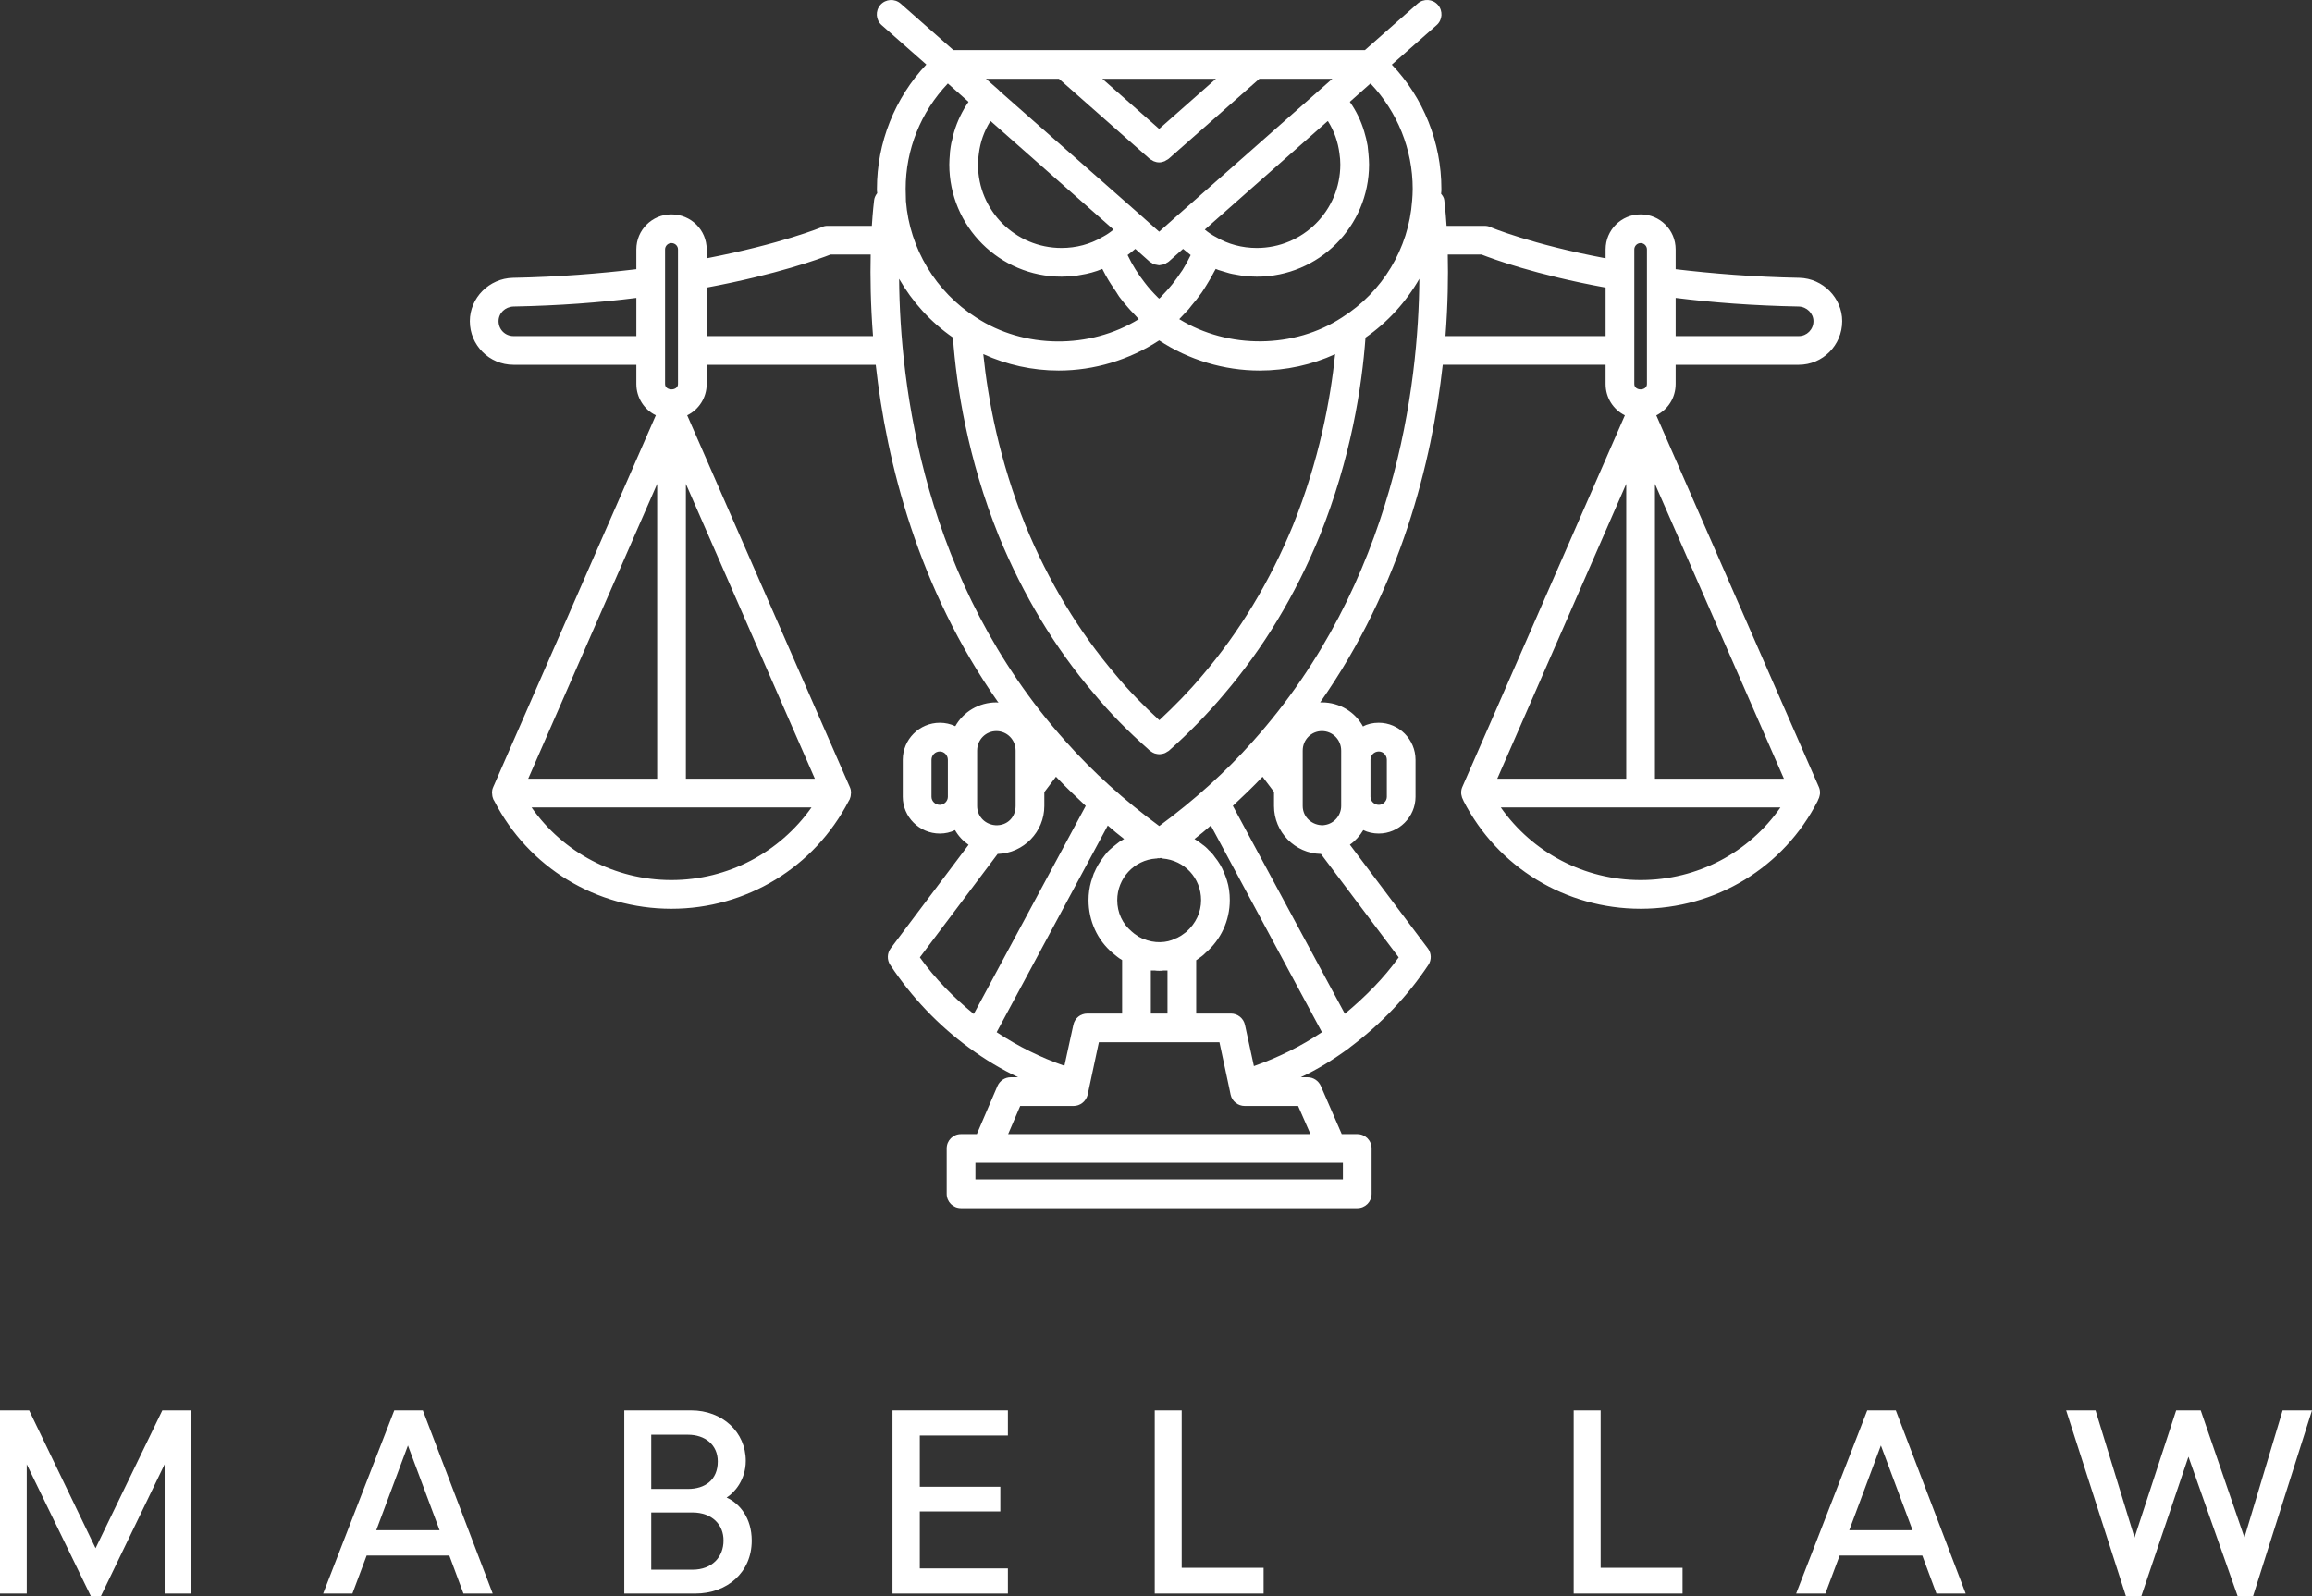 <svg xmlns="http://www.w3.org/2000/svg" id="Layer_2" viewBox="0 0 1000 690.482"><rect x="0" y="0" width="1000" height="690.482" fill="#333333" stroke="none"/><g id="Components"><g id="ebeece47-37b0-41ea-9dde-a2fa2c62a939_7"><path d="m39.297,690.482l-27.736-57.061v55.919H0v-79.24h12.603l28.729,59.641,28.878-59.641h12.553v79.24h-11.561v-55.919l-27.588,57.061h-4.317Z" style="fill:#fff; stroke-width:0px;"></path><path d="m200.457,689.341l-6.103-16.424h-35.775l-6.153,16.424h-12.653l30.763-79.24h12.355l30.217,79.24h-12.653Zm-37.71-27.389h27.389l-13.695-36.668-13.695,36.668Z" style="fill:#fff; stroke-width:0px;"></path><path d="m270.021,689.341v-79.24h28.878c13.595,0,23.668,9.378,23.668,21.832,0,8.286-4.962,13.843-8.286,15.878,5.656,2.58,10.866,8.832,10.866,18.656,0,13.695-10.618,22.874-24.412,22.874h-30.713Zm11.66-45.252h15.878c7.343,0,12.901-3.87,12.901-11.908,0-7.244-5.557-11.561-12.901-11.561h-15.878v23.469Zm0,34.931h17.813c8.683,0,13.447-5.656,13.447-12.553.099-6.897-4.962-12.206-13.447-12.206h-17.813v24.759Z" style="fill:#fff; stroke-width:0px;"></path><path d="m386.028,689.341v-79.24h49.916v10.866h-38.107v22.179h34.832v10.668h-34.832v24.66h38.107v10.866h-49.916Z" style="fill:#fff; stroke-width:0px;"></path><path d="m499.454,689.341v-79.24h11.66v68.125h35.427v11.114h-47.087Z" style="fill:#fff; stroke-width:0px;"></path><path d="m680.659,689.341v-79.24h11.66v68.125h35.427v11.114h-47.087Z" style="fill:#fff; stroke-width:0px;"></path><path d="m837.551,689.341l-6.103-16.424h-35.775l-6.153,16.424h-12.653l30.763-79.24h12.355l30.217,79.24h-12.653Zm-37.71-27.389h27.389l-13.695-36.668-13.695,36.668Z" style="fill:#fff; stroke-width:0px;"></path><path d="m919.52,690.482l-25.851-80.381h12.702l16.87,55.026,18.011-55.026h10.618l18.904,55.026,16.523-55.026h12.702l-25.504,80.381h-6.649l-21.286-60.335-20.393,60.335h-6.649Z" style="fill:#fff; stroke-width:0px;"></path><path d="m724.761,166.122v-8.32h53.272c10.307,0,18.751-8.444,18.751-18.874,0-10.058-8.32-18.502-18.502-18.751-19.868-.373-37.75-1.863-53.52-3.725v-8.568c0-8.444-6.83-15.15-15.149-15.15s-15.15,6.706-15.15,15.15v3.849c-32.286-6.085-49.671-13.411-49.919-13.536-.745-.372-1.614-.496-2.483-.496h-16.382c-.408-6.374-.89-10.322-1.003-11.197-.132-1.005-.687-1.884-1.367-2.682,0-.01.001-.019.001-.029.124-.745.124-1.49.124-2.112,0-20.095-7.808-39.445-21.442-53.721l19.384-17.092c2.571-2.274,2.813-6.197.546-8.768-2.268-2.577-6.209-2.813-8.768-.546l-22.804,20.112h-177.98l-22.808-20.112c-2.571-2.262-6.488-2.019-8.768.546-2.268,2.571-2.025,6.494.546,8.768l19.325,17.037-.007.007c-13.66,14.528-21.359,33.776-21.359,53.768,0,.622,0,1.118.124,1.863v.006c-.665.863-1.184,1.829-1.328,2.929-.112.877-.59,4.833-.994,11.222h-19.16c-.869,0-1.614.124-2.359.496-.249.124-17.757,7.327-49.919,13.536v-3.849c0-8.444-6.83-15.15-15.274-15.15-8.32,0-15.15,6.706-15.15,15.15v8.568c-15.77,1.862-33.528,3.352-53.396,3.725-10.307.249-18.627,8.693-18.627,18.751,0,10.431,8.444,18.874,18.875,18.874h53.148v8.32c0,5.953,3.47,11.16,8.427,13.524l-70.007,160.065c-.003.004-.009.006-.012.011l-.373.869c-.336.738-.464,1.506-.476,2.259-.005.214.061.411.077.624.037.412.037.839.15,1.216.053.16.107.32.16.48.021.057.034.114.058.171.051.155.104.311.155.466.124.249.249.373.372.621,14.777,28.809,44.084,46.691,76.618,46.691,32.41,0,61.84-17.882,76.742-46.691.124-.248.249-.372.372-.621.052-.156.104-.312.156-.468.022-.054.034-.108.055-.164.054-.161.108-.324.162-.485.114-.381.115-.811.152-1.228.015-.207.08-.401.075-.61-.012-.753-.14-1.521-.476-2.26l-.372-.869c-.004-.006-.011-.008-.015-.014l-70.004-160.062c4.957-2.362,8.427-7.571,8.427-13.524v-8.32h73.119c4.677,42.017,18.135,96.44,53.089,146.177-.058-.002-.111-.018-.168-.02-.249-.124-.497-.124-.745-.124-7.575,0-14.281,4.098-17.758,10.307-2.111-.994-4.346-1.49-6.705-1.49-8.817,0-16.019,7.202-16.019,16.019v16.019c0,8.692,7.202,15.894,16.019,15.894,2.359,0,4.595-.496,6.582-1.49,1.49,2.608,3.477,4.719,5.836,6.333.008.006.017.009.026.015l-33.687,44.813c-1.577,2.098-1.661,4.972-.206,7.161,9.325,14.061,20.864,26.163,34.288,35.974.012.009.028.004.04.013,6.679,4.939,13.727,9.145,21.022,12.607h-3.228c-2.484,0-4.719,1.49-5.712,3.725l-8.941,20.863h-6.83c-3.477,0-6.209,2.732-6.209,6.209v19.619c0,3.477,2.732,6.209,6.209,6.209h171.364c3.477,0,6.209-2.732,6.209-6.209v-19.619c0-3.477-2.732-6.209-6.209-6.209h-6.705l-9.065-20.863c-.994-2.235-3.229-3.725-5.712-3.725h-2.98c7.45-3.477,14.404-7.823,20.986-12.666.097-.065.195-.18.293-.26,13.544-10.169,24.962-22.162,33.934-35.668,1.455-2.189,1.37-5.063-.218-7.161l-33.723-44.861c2.341-1.613,4.317-3.831,5.799-6.301,1.987.994,4.347,1.49,6.705,1.49,8.693,0,15.895-7.202,15.895-15.894v-16.019c0-8.816-7.202-16.019-15.895-16.019-2.483,0-4.842.496-6.83,1.614-3.352-6.209-10.058-10.431-17.757-10.431h-.621c-.051.002-.098.017-.149.019,34.927-49.746,48.363-104.093,53.023-146.052h70.433v8.32c0,5.96,3.353,11.051,8.32,13.535.004.004.018.004.023.009l-70.357,160.867c-.419.96-.497,1.954-.424,2.932.011.146.056.278.077.423.117.798.376,1.534.783,2.228.056.098.049.215.11.311,14.777,28.809,44.207,46.691,76.618,46.691,32.534,0,61.964-17.882,76.617-46.691.081-.126.072-.28.144-.41.347-.619.569-1.266.691-1.966.039-.227.109-.435.122-.665.059-.952-.031-1.919-.439-2.853l-70.352-160.857c.011-.009.037-.01.046-.019,4.967-2.484,8.32-7.575,8.32-13.535Zm-17.882-20.738v-37.501c0-1.49,1.242-2.732,2.732-2.732,1.49,0,2.732,1.242,2.732,2.732v58.239c0,3.104-5.464,3.104-5.464,0v-20.738Zm-3.491,191.482h-55.788l55.788-127.555v127.555Zm12.418-127.555l55.788,127.555h-55.788v-127.555Zm62.227-76.717c3.477.124,6.333,2.98,6.333,6.333,0,3.601-2.856,6.457-6.333,6.457h-53.272v-16.515c15.771,1.986,33.528,3.352,53.272,3.725Zm-276.594,178.947c-6.865-6.305-13.268-12.808-18.829-19.558-15.959-18.693-29.11-40.485-39.072-64.72-11.364-28.242-16.214-54.459-18.242-74.096.026.012.048.028.073.04,10.058,4.595,21.11,7.078,32.534,7.078,15.398,0,30.548-4.595,43.462-13.039,12.79,8.444,28.064,13.039,43.462,13.039,11.422,0,22.594-2.482,32.653-7.076-2.025,19.631-6.878,45.839-18.23,74.042-9.992,24.308-23.138,46.1-39.121,64.811-5.68,6.788-12.024,13.266-18.691,19.479Zm-78.056-245.134c.622-4.967,2.235-9.562,4.843-13.784,0,0,0-.124.124-.124l.124-.124,53.148,46.939c-1.49,1.242-2.98,2.235-4.595,3.104-.124,0-.248.124-.248.124-5.216,3.104-11.301,4.719-17.634,4.719-19.992,0-36.135-16.144-36.135-36.136,0-1.614.124-3.104.372-4.719Zm150.876-14.032l.124.124c.124,0,.124.124.124.124,2.607,4.222,4.222,8.817,4.842,13.784.249,1.614.373,3.104.373,4.719,0,19.992-16.143,36.136-36.136,36.136-6.332,0-12.418-1.614-17.633-4.719,0,0-.124-.124-.248-.124-1.614-.869-3.104-1.863-4.595-3.104l53.148-46.939Zm-63.62,65.606c-.839,1.279-1.733,2.524-2.664,3.744-.604.844-1.255,1.641-1.93,2.413-1.029,1.223-2.099,2.416-3.222,3.566-.286.298-.539.619-.835.916-.019.039-.071.063-.096.096-.168.165-.361.304-.531.467-.131-.127-.282-.235-.412-.361-.063-.063-.161-.12-.202-.202-2.011-2.01-3.881-4.043-5.559-6.269-2.928-3.74-5.461-7.756-7.477-12.026,1.14-.831,2.249-1.728,3.317-2.668l6.203,5.518c.262.233.579.341.866.522.234.148.433.353.681.466.081.037.162.059.245.092.088.036.168.085.258.117.234.083.477.075.717.129.109.025.22.04.331.059.28.048.543.139.826.148.07.002.136.037.205.037.068,0,.131-.033.199-.036.269-.009.519-.097.785-.141.141-.023.279-.042.418-.075.221-.051.444-.042.659-.118.096-.033.182-.082.276-.12.084-.034.167-.058.25-.097.233-.106.418-.302.637-.438.302-.186.631-.302.905-.546l6.206-5.521c.139.123.291.227.431.348.957.825,1.915,1.596,2.873,2.341-1.051,2.224-2.238,4.385-3.543,6.474-.262.403-.549.773-.815,1.164Zm100.128-31.084c-1.49,20.613-12.791,39.364-30.299,50.416-20.613,13.535-49.175,13.784-70.408.745.269-.246.478-.53.739-.784.833-.826,1.611-1.689,2.403-2.548.303-.346.666-.666.956-1.014.392-.433.696-.933,1.078-1.375,1.586-1.867,3.123-3.759,4.518-5.759.796-1.132,1.5-2.309,2.227-3.483,1.161-1.874,2.27-3.767,3.263-5.734.175-.355.418-.674.587-1.033.745.372,1.614.621,2.484.869.869.248,1.739.496,2.484.745,1.49.496,3.104.745,4.595.993,1.118.249,2.235.373,3.353.497,1.614.124,3.229.249,4.842.249,26.823,0,48.554-21.731,48.554-48.554,0-1.49-.124-2.98-.249-4.47-.124-1.242-.248-2.359-.372-3.602-.373-2.111-.869-4.222-1.49-6.209-1.367-4.595-3.477-8.94-6.209-12.79l8.94-7.947c11.673,12.293,18.255,28.561,18.255,45.573,0,1.739-.124,3.602-.249,5.216Zm-109.348-52.812h24.51l-24.568,21.673-24.572-21.673h24.629Zm-43.398,0l39.221,34.603c.337.297.736.456,1.113.667.228.129.424.301.665.399.753.308,1.541.493,2.34.493s1.585-.185,2.337-.492c.248-.101.452-.28.687-.413.368-.209.759-.362,1.087-.653l39.238-34.603h31.562l-3.84,3.386-1.276,1.12-63.33,55.88c-.001.001-.002.003-.002.004l-6.463,5.75-6.413-5.706c-.015-.014-.021-.034-.036-.048l-62.461-55.01c-.249-.249-.497-.621-.869-.869l-3.692-3.241-1.435-1.266h31.568Zm-48.049,2.024l.286.252,8.655,7.694c-2.732,3.974-4.843,8.32-6.209,12.914-.372,1.118-.621,2.235-.869,3.477-.248.869-.496,1.862-.621,2.856-.124,1.118-.372,2.235-.372,3.353-.124,1.49-.249,2.98-.249,4.47,0,26.823,21.731,48.554,48.553,48.554,1.614,0,3.229-.124,4.843-.249,1.118-.124,2.235-.249,3.353-.497,3.229-.496,6.457-1.366,9.438-2.607.496.994.993,1.862,1.49,2.856.047.087.11.161.157.247,1.294,2.384,2.818,4.635,4.364,6.871.462.667.839,1.427,1.315,2.071,1.242,1.614,2.484,3.229,3.849,4.719.65.828,1.452,1.581,2.189,2.366.408.431.787.881,1.204,1.303.418.424.779.876,1.201,1.298-21.11,13.039-49.671,12.914-70.408-.745-17.385-11.052-28.685-29.803-30.299-50.292,0-1.739-.124-3.602-.124-5.34,0-16.887,6.457-33.154,18.254-45.571Zm-125.73,173.202v127.555h-55.788l55.788-127.555Zm12.418,0l55.788,127.555h-55.788v-127.555Zm-3.414-51.51v8.32c0,3.104-5.588,3.104-5.588,0v-58.239c0-1.49,1.242-2.732,2.732-2.732,1.614,0,2.856,1.242,2.856,2.732v49.919Zm-71.153-12.418c-3.602,0-6.457-2.856-6.457-6.457,0-3.477,2.856-6.209,6.457-6.333,19.744-.373,37.501-1.739,53.148-3.725v16.515h-53.148Zm68.297,235.316c-24.463,0-46.815-11.921-60.474-31.416h121.073c-13.784,19.496-36.136,31.416-60.599,31.416Zm15.274-235.316v-20.986c30.548-5.712,48.802-12.418,53.52-14.28h17.409c-.21,9.538-.054,21.513,1.008,35.266h-71.938Zm106.503.625c1.534,21.064,6.282,52.169,19.87,85.93,10.477,25.496,24.314,48.41,41.061,68.025,6.858,8.326,14.82,16.442,23.594,24.156.034.041.042.094.077.134.093.105.223.145.321.242.108.095.201.197.31.292.096.084.219.105.319.182.515.391,1.038.716,1.627.926.219.081.436.114.66.169.526.124,1.038.211,1.577.197.319-.005.618-.07.933-.123.437-.079.855-.165,1.272-.339.394-.159.738-.393,1.098-.635.211-.144.456-.204.651-.377,8.737-7.743,16.85-16.068,24.078-24.708,16.796-19.663,30.632-42.577,41.146-68.152,13.57-33.718,18.323-64.817,19.851-85.887,9.641-6.682,17.572-15.431,23.295-25.436-.34,45.821-10.344,131.271-72.057,200.133-11.667,13.154-25.308,25.416-40.449,36.592-14.982-11.001-28.63-23.269-40.497-36.647-61.604-68.734-71.638-154.215-72.014-200.072,5.724,9.986,13.643,18.724,23.277,25.399Zm85.599,292.434v-18.627h1.738c.621.124,1.242.124,1.863.124s1.242,0,1.862-.124h1.739v18.627h-7.202Zm15.274-35.267c-.745.621-1.614,1.118-2.235,1.614-.373.249-.621.373-1.118.621-.124.124-.496.249-.745.373-.249.124-.496.124-.621.249-3.601,1.862-9.065,2.235-14.032,0-.249,0-.373-.124-.621-.249-.249-.124-.745-.373-1.242-.621-.123-.124-.372-.249-.496-.373-.124-.124-.249-.124-.372-.249-.497-.248-1.242-.869-2.112-1.614-3.974-3.353-6.209-8.196-6.209-13.536,0-9.438,7.327-17.385,16.764-18.006.248,0,.496,0,.745-.124h.529c.052.002.098.036.15.036.171,0,.324-.145.495-.159.062.052.096.096.192,0h.124c.248.123.372.248.621.248,9.438.745,16.64,8.444,16.64,18.006,0,5.215-2.236,10.058-6.457,13.784Zm-90.401-78.48c0-4.719,3.726-8.444,8.32-8.444s8.32,3.725,8.32,8.444v23.966c0,4.719-3.477,8.568-8.693,8.32-.182,0-.334-.046-.486-.061-.017-.004-.035-.002-.053-.007-.142-.017-.284,0-.455-.057-4.097-.745-6.954-4.098-6.954-8.196v-23.966Zm-12.666,19.993c0,1.862-1.614,3.477-3.477,3.477-1.986,0-3.601-1.614-3.601-3.477v-16.019c0-1.986,1.614-3.601,3.601-3.601,1.863,0,3.477,1.614,3.477,3.601v16.019Zm-12.109,69.459l33.638-44.748h.078c11.175-.373,20.117-9.562,20.117-20.738v-6.001l5.042-6.67c4.219,4.482,8.525,8.555,12.867,12.615l-.028.056-48.392,89.976c-8.709-7.161-16.689-15.175-23.323-24.491Zm33.219,32.366l48.057-89.407c2.359,2.111,4.718,3.973,7.077,5.836-.248.124-.496.249-.621.373-.994.496-1.862,1.117-2.732,1.862-.994.745-1.987,1.614-2.98,2.484-.249.249-.622.621-.869.869-1.367,1.614-2.732,3.477-3.974,5.464-.621,1.117-1.242,2.235-1.739,3.477-.124.249-.249.373-.249.497-.372,1.117-.745,2.235-1.117,3.352-.745,2.608-1.118,5.34-1.118,8.072,0,8.94,3.849,17.385,10.556,22.973,1.242.994,2.483,2.112,3.849,2.857,0,0,.124,0,.124.124v23.097h-15.026c-2.98,0-5.464,1.986-6.085,4.967l-3.849,17.634c-10.307-3.602-20.117-8.444-29.306-14.529Zm149.758,63.703h-158.947v-7.202h158.947v7.202Zm-14.031-19.619h-130.759l5.215-12.17h23.098c2.856,0,5.34-1.986,6.085-4.842l.621-2.981,4.222-19.744h52.155l4.222,19.744.621,2.981c.621,2.856,3.229,4.842,6.085,4.842h23.097l5.34,12.17Zm-24.463-29.43l-3.849-17.758c-.621-2.98-3.229-4.967-6.085-4.967h-15.026v-23.097c.124,0,.124-.124.249-.124,1.366-.994,2.856-1.987,3.725-2.98,6.705-5.712,10.556-14.032,10.556-22.849,0-2.98-.373-5.836-1.242-8.568-.372-1.118-.745-2.235-1.242-3.353-.994-2.483-2.359-4.719-3.974-6.705-.745-1.118-1.614-2.111-2.608-2.98-.869-.994-1.862-1.863-2.98-2.608,0,0,0-.124-.124-.124-.994-.745-1.986-1.49-3.104-2.111,2.359-1.863,4.719-3.725,7.078-5.836l48.056,89.407c-9.065,6.085-18.875,10.928-29.43,14.654Zm39.347-22.615l-48.412-89.891-.042-.074c4.322-4.043,8.645-8.136,12.843-12.591l4.956,6.566v6.099c0,11.301,9.065,20.49,20.241,20.738h.064l33.626,44.741c-6.456,9.03-14.447,17.057-23.276,24.411Zm11.069-109.883c0-1.986,1.614-3.601,3.601-3.601,1.863,0,3.477,1.614,3.477,3.601v16.019c0,1.862-1.614,3.477-3.477,3.477-1.986,0-3.601-1.614-3.601-3.477v-16.019Zm-20.986-12.418c4.595,0,8.32,3.725,8.32,8.444v23.966c0,3.974-2.98,7.575-6.954,8.196-.248,0-.621.124-.869.124-4.719.124-8.817-3.477-8.817-8.32v-23.966c0-4.719,3.725-8.444,8.32-8.444Zm53.432-170.868c1.057-13.755,1.207-25.731.99-35.266h14.62c4.843,1.862,23.097,8.693,53.645,14.28v20.986h-69.255Zm84.405,235.316c-24.339,0-46.815-11.921-60.475-31.416h120.949c-13.536,19.496-35.887,31.416-60.474,31.416Z" style="fill:#fff; stroke-width:0px;"></path></g></g></svg>